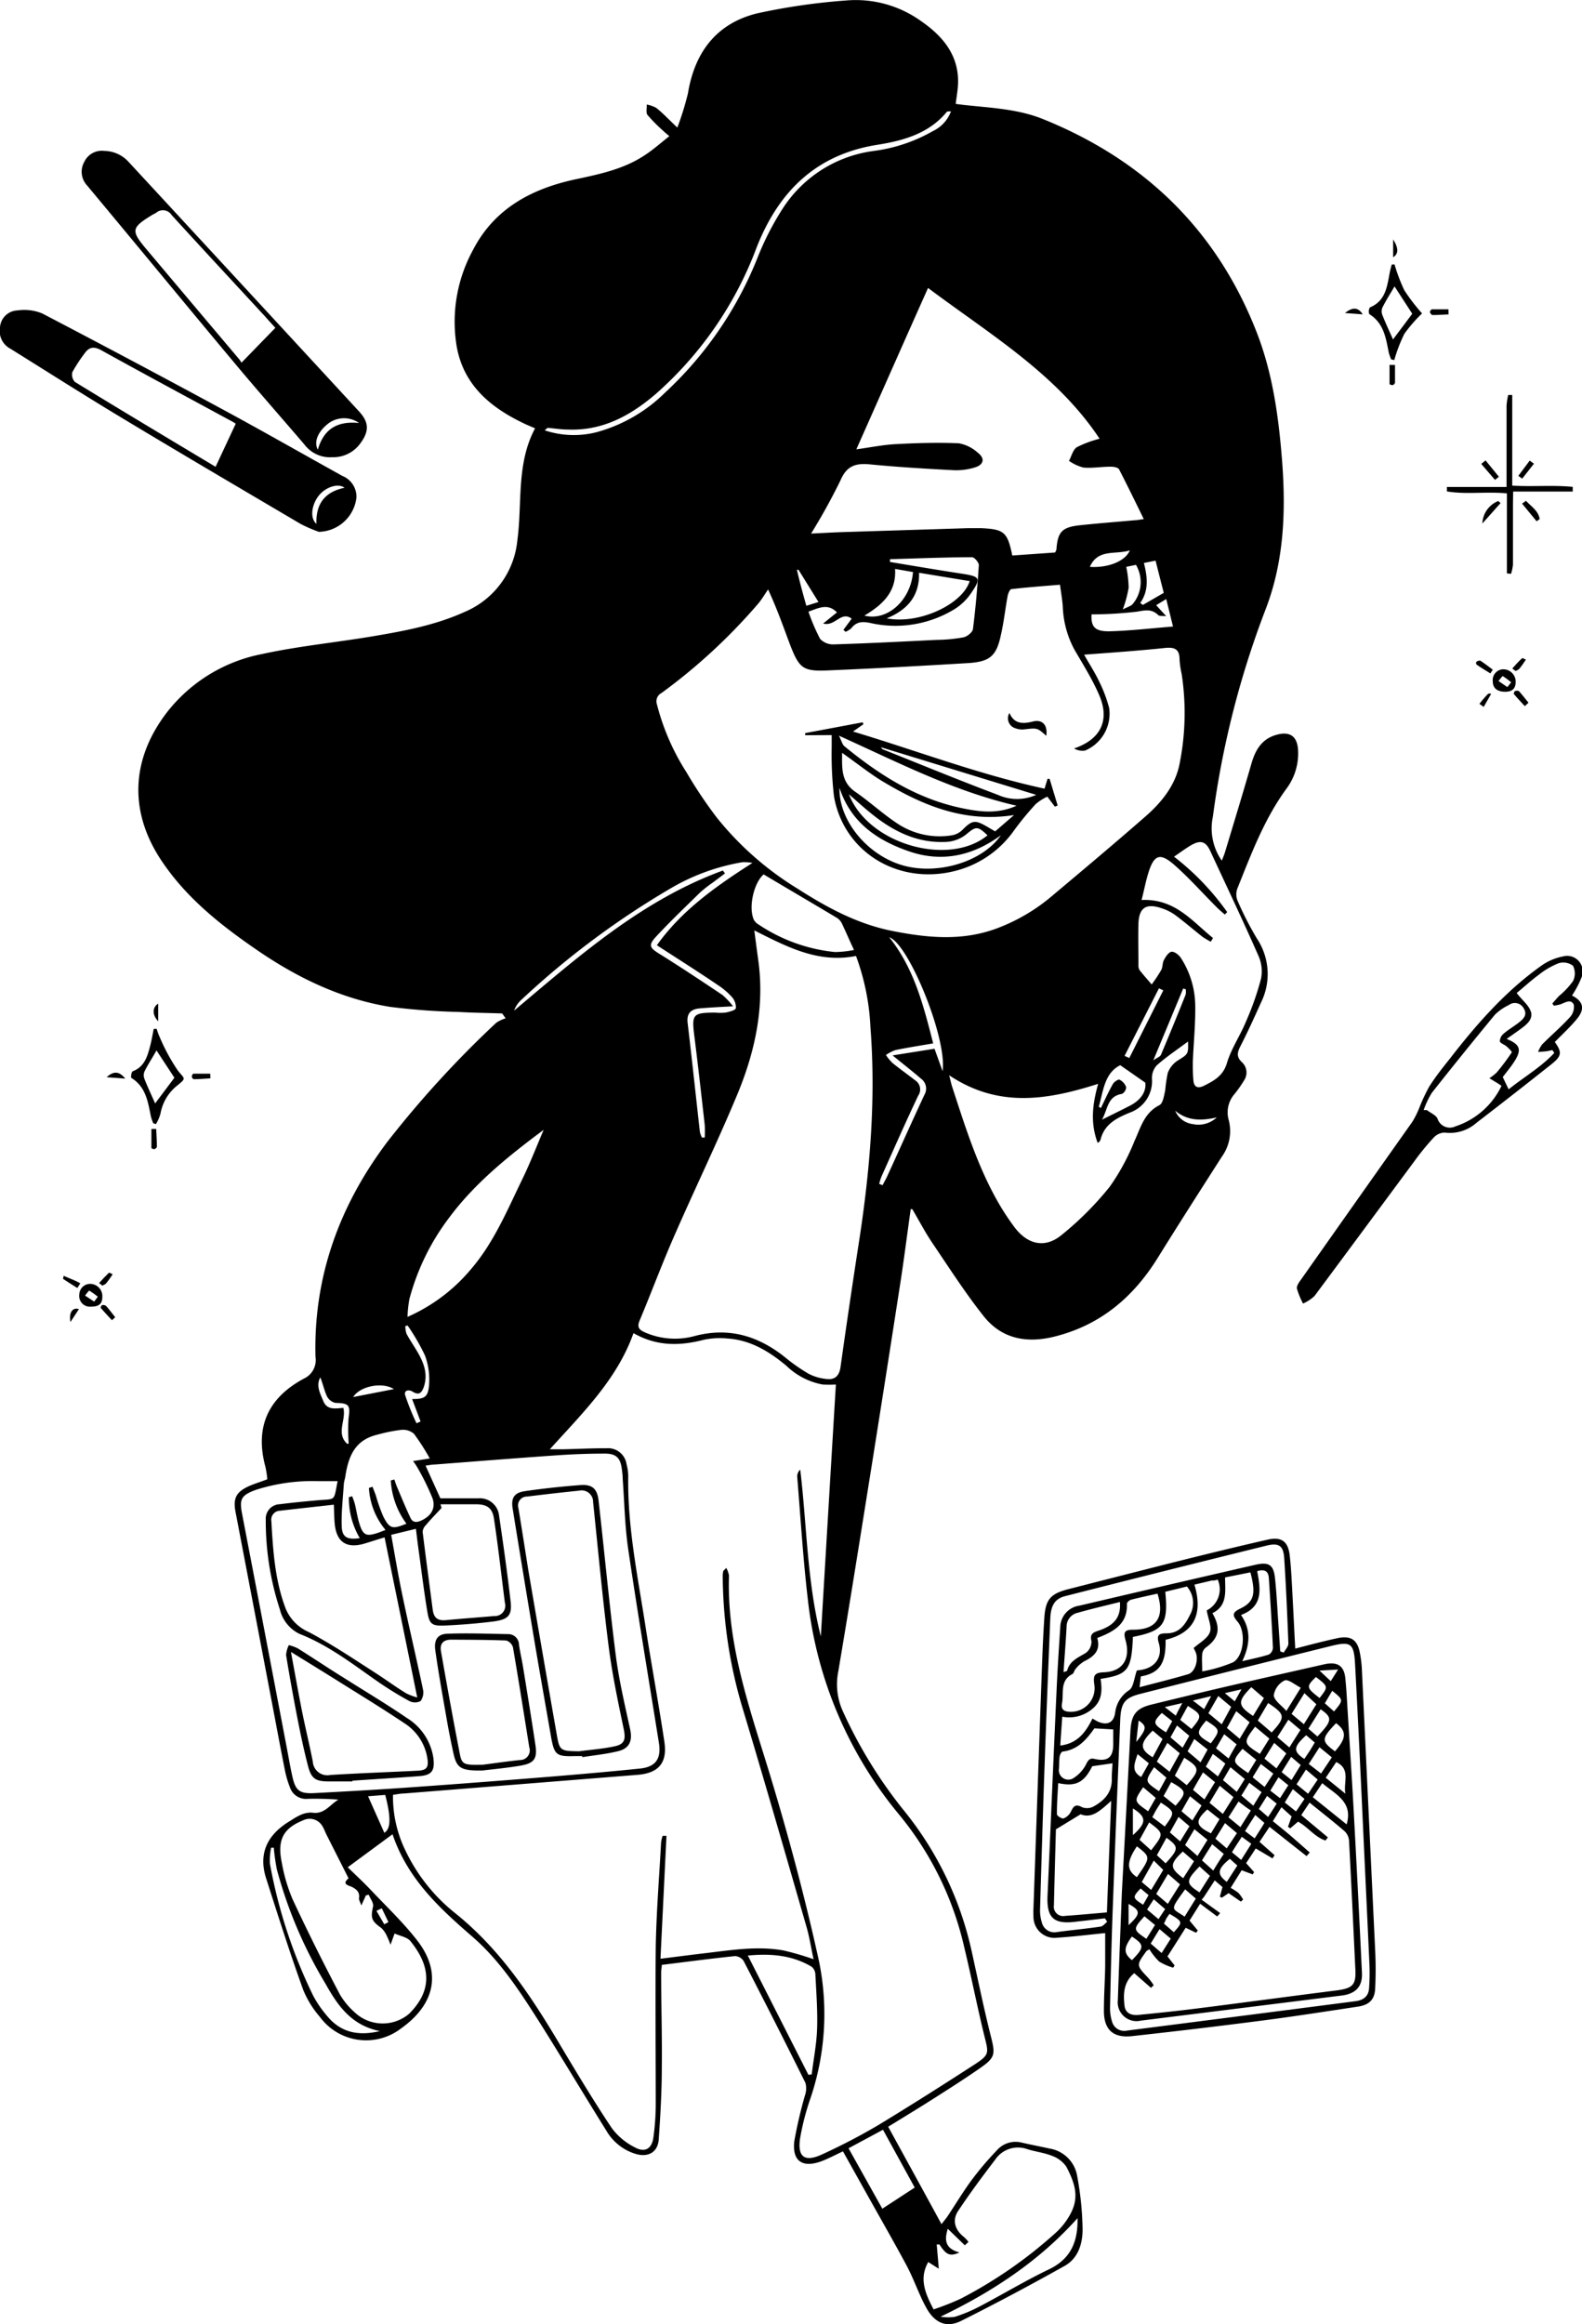 <svg xmlns="http://www.w3.org/2000/svg" viewBox="0 0 237.39 348.53"><g id="レイヤー_2" data-name="レイヤー 2"><g id="レイヤー_1-2" data-name="レイヤー 1"><path d="M45.15,78.59c-8.87-5.23-17.76-10.44-26.59-15.76-5.71-3.43-11.32-7-17-10.54A3,3,0,0,1,0,49.09a2.72,2.72,0,0,1,2.61-2.54A7.1,7.1,0,0,1,6.33,47Q20,54.13,33.52,61.45c6,3.24,11.9,6.62,17.86,9.92a3.37,3.37,0,0,1,2.11,3.21,5.81,5.81,0,0,1-5.65,5.17A23,23,0,0,1,45.15,78.59ZM35.37,63.54a2.22,2.22,0,0,0-.38-.25c-6.6-3.58-13.22-7.13-19.79-10.77-1.12-.61-1.84-.49-2.51.48a22.79,22.79,0,0,0-1.83,2.8,1.56,1.56,0,0,0,.39,1.48c7,4.28,14.05,8.5,21.1,12.72.07,0,.18,0,0,0Zm16.34,9.6c-1-.74-2.87-.09-3.89,1.2s-1.38,3.32-.34,4.21C47.39,75.5,48.78,73.75,51.71,73.14Z"/><path d="M45.69,66.67c-3.36-3.93-6.79-7.81-10.11-11.77-7.54-9-15-18.09-22.54-27.12a3,3,0,0,1-.39-3.51,2.9,2.9,0,0,1,3-1.64,5,5,0,0,1,3.64,1.64Q36.62,43,53.9,61.72c1.53,1.67,1.48,3,.16,4.78a5,5,0,0,1-4.22,2.06A4.8,4.8,0,0,1,45.69,66.67ZM41.32,49.16c-.36-.39-.92-1-1.51-1.67-4.69-5.08-9.4-10.14-14.06-15.25a1.55,1.55,0,0,0-2.31-.34c-.2.13-.42.22-.62.34-3.1,1.9-3.2,2.33-.91,5.06q7,8.31,14,16.59a2.6,2.6,0,0,1,.32.5Zm7.8,14.46c-1.4,1.15-2.06,2.63-1.43,3.81.87-3,2.8-4.34,6.19-4A3.92,3.92,0,0,0,49.12,63.62Z"/><path d="M232.8,159.59q-5.6,4.44-11.27,8.8a6,6,0,0,1-4.75,1.44,2.37,2.37,0,0,0-1.68.79,38.05,38.05,0,0,0-2.85,3.49c-5,6.74-10,13.51-15,20.23a6.11,6.11,0,0,1-1.72,1.13,11.7,11.7,0,0,1-.92-2.25c-.07-.4.33-.95.62-1.35q8.35-11.85,16.72-23.68a14.32,14.32,0,0,0,1-2,26.18,26.18,0,0,1,1.52-3.26c.93-1.46,2-2.82,3.1-4.19,4-5.16,8.31-10.09,13.72-13.93a8.23,8.23,0,0,1,3.2-1.38,2.34,2.34,0,0,1,2.82,3.16,14.79,14.79,0,0,1-1.42,2.69c1.68.86,2,2,.73,3.52-1,1.22-2.2,2.31-3.31,3.45C234.4,157.78,234.38,158.33,232.8,159.59Zm-17.08,8.19a1.94,1.94,0,0,0,2.68,1.12,11.7,11.7,0,0,0,6.91-6.07c-.26-.18-.41-.29-.56-.38l-1.26-.77a7.35,7.35,0,0,0,1.11-.87,34.49,34.49,0,0,0,2.25-3c.07-.1-.48-.64-.79-.91s-.95-.46-1-.76a1.56,1.56,0,0,1,.58-1.15c.75-.64,1.62-1.13,2.39-1.75s1.14-1.21.59-2.07a1.5,1.5,0,0,0-2.23-.45,7.51,7.51,0,0,0-2.07,1.44q-4.8,5.81-9.47,11.72a13.28,13.28,0,0,0-1.22,2.58h.49C214.67,166.9,215.51,167.22,215.72,167.78Zm14-16.1c.38,1.27-.79,2.07-1.76,2.78-.59.43-1.2.85-1.88,1.33,2,.81,2.3,1.57,1.2,3.32-.55.87-1.22,1.65-1.78,2.4l.88,1.84c2.24-1.81,4.84-3.3,6.85-5.46l-.29-.43c-.29.06-.59.14-.89.18s-.83.07-1.25.1a4.53,4.53,0,0,1,.61-1.13c1.37-1.37,2.84-2.63,4.14-4.05a2.29,2.29,0,0,0,.61-1.9c-.43-.92-1.28-.32-2-.06a5.75,5.75,0,0,1-1,.2l-.22-.32c.33-.38.66-.77,1-1.13a11.9,11.9,0,0,0,2.1-2.23,2.58,2.58,0,0,0,0-2.3,2.41,2.41,0,0,0-2.16-.38,11.66,11.66,0,0,0-3,1.75c-1.25.92-2.4,2-3.29,2.71C228.41,150,229.41,150.72,229.7,151.68Z"/><path d="M136.66,181.31c-.53,3.74-1,7.49-1.58,11.22q-2.06,13.32-4.18,26.65c-1.68,10.49-3.34,21-5.11,31.46a9.76,9.76,0,0,0,.62,5.82,69.39,69.39,0,0,0,9.43,15.28,50.65,50.65,0,0,1,9.93,20.69c.95,4.27,1.82,8.57,2.89,12.81.71,2.82.73,3.27-1.65,4.92s-4.73,3.14-7.12,4.66c-2.14,1.36-4.32,2.68-6.61,4.09,2.67,4.87,5.29,9.63,8,14.61.43-.57.71-.88.93-1.22,1.21-1.82,2.33-3.69,3.63-5.45a48.6,48.6,0,0,1,3.73-4.39,3.74,3.74,0,0,1,3.76-1.17c1.38.32,2.77.58,4.16.89a5,5,0,0,1,4.15,4.13,47,47,0,0,1,.81,8c0,2.12-.65,4.32-2.68,5.46-5.11,2.86-10.28,5.62-15.52,8.24-2.18,1.1-3.91.35-5.15-1.77a22.19,22.19,0,0,1-1-2c-.69-1.52-1.29-3.09-2.08-4.56-1.75-3.26-3.59-6.47-5.4-9.7l-4.13-7.38c-1.1.51-2,1-3.06,1.42-2.95,1.15-4.59.11-4.24-2.94a67.7,67.7,0,0,1,1.61-6.91,3.15,3.15,0,0,0,.06-1.84q-4.56-9.18-9.27-18.27a1.66,1.66,0,0,0-1.29-.74c-3.68.38-7.34.87-11,1.32,0,.46-.09.78-.09,1.1,0,4.72.15,9.43.1,14.14,0,3.64-.21,7.28-.46,10.9-.12,1.92-1.54,2.75-3.41,2.22A7.64,7.64,0,0,1,91,319.52c-3.28-5.25-6.45-10.56-9.74-15.8-3-4.72-6-9.47-10.25-13.2-5-4.33-9.82-8.71-12.11-15.47L52.18,280c1.3,1.27,2.39,2.27,3.4,3.34,2.39,2.53,4.94,4.94,7.06,7.68,3.77,4.89,2.49,9.64-2.46,13.15A8.61,8.61,0,0,1,48,302.44a14.74,14.74,0,0,1-2.5-4.05c-2-5.53-3.77-11.12-5.56-16.71-1.25-3.89.29-6.71,3.73-8.71A9.46,9.46,0,0,1,45,272.2a3.87,3.87,0,0,1,1.78-.4c1.9.33,2.7-1.19,4-1.94a45,45,0,0,0-4.62-.12A2.54,2.54,0,0,1,43.5,268a14.8,14.8,0,0,1-.72-2.41c-.66-3.29-1.27-6.59-1.9-9.89q-2.76-14.49-5.54-29c-.39-2.08.12-3,2.08-3.88.86-.37,1.77-.64,2.69-1a14.2,14.2,0,0,0-.27-1.82c-1.62-5.92.32-10.36,5.77-13.28a3.05,3.05,0,0,0,1.73-3.25c-.31-12,3.58-22.72,10.83-32.31a154.93,154.93,0,0,1,16.29-17.79,5.17,5.17,0,0,1,1.42-.67l-.53-.73c-2.2-.08-4.42-.1-6.62-.23a98.91,98.91,0,0,1-10.21-.76c-7.39-1.2-14-4.41-20.07-8.6-5.32-3.65-10.34-7.64-14-13-5.14-7.44-4.89-15.44.63-22.6a23.83,23.83,0,0,1,14.22-8.7c5.41-1.18,10.95-1.72,16.42-2.63,4.78-.8,9.55-1.67,14-3.69a13,13,0,0,0,7.91-10.71c.76-5.63-.18-11.5,2.66-16.82-.66-.29-1.19-.5-1.7-.75-5.1-2.43-9.09-5.83-10.08-11.65a22.45,22.45,0,0,1,2.48-14.37c3.21-6.2,8.81-9.18,15.45-10.59,3.49-.74,7-1.49,10-3.4,1.41-.87,2.66-2,4-3.05-.48-.42-.71-.59-.91-.79a25.45,25.45,0,0,1-2.37-2.39c-.26-.35-.09-1-.11-1.56a4.57,4.57,0,0,1,1.43.5c1,.8,1.85,1.71,3.16,2.95A43.52,43.52,0,0,0,103.23,14c1-6.1,4.23-10.49,10.4-12A94.6,94.6,0,0,1,127,.07a16.81,16.81,0,0,1,11.29,3.15c3.41,2.36,5.8,5.4,5.44,9.82-.07.83-.21,1.64-.32,2.54l1.08.14c4.05.45,8.18.59,12,2.13,15.28,6.16,26.1,16.7,32.05,31.89,2.43,6.19,3.32,12.71,3.84,19.28.59,7.61.31,15.16-2.47,22.36A136.48,136.48,0,0,0,182,122.47a8.45,8.45,0,0,0,1.34,6.59c.19-.5.34-.83.45-1.18,1.35-4.46,2.71-8.92,4-13.39.58-2,1.51-3.64,3.67-4.28s3.24.25,3.33,2.36a8.83,8.83,0,0,1-1.73,5.67c-3.37,4.6-5.32,9.86-7.41,15.06a2.54,2.54,0,0,0,.08,1.82,48.77,48.77,0,0,0,2.88,5.62,9.6,9.6,0,0,1,.61,9.6c-1,2.22-2,4.43-3.11,6.59-.46.91-.58,1.57.24,2.34a2.1,2.1,0,0,1,.35,2.71,18.32,18.32,0,0,1-1.45,2.07,4.19,4.19,0,0,0-.9,3.81,6.53,6.53,0,0,1-1,5.58c-3.23,5.05-6.47,10.1-9.63,15.19-3.61,5.81-8.48,10-15.31,11.75-4.26,1.11-8.06.43-10.79-3s-5.22-7.31-7.72-11c-1.09-1.62-2-3.37-3-5.06ZM60.82,277.45a26.66,26.66,0,0,0,7.48,9.43c6.93,5.55,11.6,12.76,16,20.18,2.43,4.06,4.87,8.12,7.5,12.05A9.76,9.76,0,0,0,95.26,322c1.53.84,2.57.2,2.79-1.51a37.65,37.65,0,0,0,.35-4.74c0-7.93-.08-15.87,0-23.8.09-5.22.52-10.44.8-15.66a5.68,5.68,0,0,1,.23-1l.58,0c-.3,6.05-.59,12.1-.9,18.43,2.39-.3,4.52-.58,6.66-.83,3.92-.46,7.84-1.12,11.78-.42a42.81,42.81,0,0,1,4.53,1.32c-.36-1.64-.6-3.28-1.06-4.86-3.21-11.11-6.4-22.22-9.74-33.29a70.25,70.25,0,0,1-2.83-19.3,3.17,3.17,0,0,1,.07-.69c0-.12.17-.21.46-.54a3.78,3.78,0,0,1,.41,1.14c-.35,10.43,3.16,20.06,6.14,29.85,2.8,9.22,5.3,18.56,7.37,28a39.38,39.38,0,0,1-1.35,20.73,38.11,38.11,0,0,0-1.49,5.81c-.42,2.82.69,3.63,3.31,2.41a91,91,0,0,0,8.43-4.39c4.94-3,9.8-6.08,14.63-9.21,2-1.33,1.92-1.61,1.34-3.92-1.12-4.52-2-9.08-3.1-13.62a47.94,47.94,0,0,0-9.78-19.84,60.88,60.88,0,0,1-13.68-32.34c-.71-6.07-1.08-12.17-1.58-18.26a1.35,1.35,0,0,1,.45-1.09c1,8.29,1,16.67,3.09,25,.76-12.72,1.5-25.18,2.26-37.77a17,17,0,0,1-2,0A10.59,10.59,0,0,1,118,204.8c-2.59-2.15-5.38-3.87-8.87-4.09a11.65,11.65,0,0,0-3.54.2c-3.57.92-7,1-10.53-1-2.46,6.91-7.54,11.87-12.55,17.41,1,0,1.52,0,2.1,0,2.13-.05,4.27-.16,6.41-.15a2.8,2.8,0,0,1,3,2.4,7.22,7.22,0,0,1,.25,1.79c-.12,7.46,1.37,14.75,2.52,22.07.91,5.89,2,11.77,2.89,17.66.51,3.2-.8,4.79-4,5.05L60.6,268.94c-.51,0-1,.12-1.63.2A18.42,18.42,0,0,0,60.82,277.45ZM164.93,102.18a20.51,20.51,0,0,1,1.51,4,6,6,0,0,1-3.62,6.37,2.47,2.47,0,0,1-1.65-.32c4-1.35,5.46-4.23,3.71-8.14-1-2.29-2.37-4.46-3.64-6.65A14.65,14.65,0,0,1,159.48,91c-.07-1.06-.26-2.11-.42-3.32-2.49.21-4.89.38-7.28.66-.25,0-.52.69-.59,1.09-.35,1.92-.56,3.88-1,5.79-.66,3.14-1.64,4-4.89,4.21-7,.42-14.05.81-21.08,1.1-3.67.16-4.26-.28-5.6-3.68-1-2.64-1.92-5.34-3.36-8.46-.5.71-.93,1.47-1.49,2.13a85.43,85.43,0,0,1-14.51,13.4,1.4,1.4,0,0,0-.68,1.71A34.87,34.87,0,0,0,103,115.79a67.9,67.9,0,0,0,4.56,6.81,46.77,46.77,0,0,0,12.11,10.65c4.48,2.87,9.12,5.38,14.45,6.39,5.12,1,10.22,1.48,15.31-.37a27.87,27.87,0,0,0,8.53-5c4.66-3.91,9.32-7.82,13.9-11.82,2.49-2.17,4.55-4.74,5.16-8a38.68,38.68,0,0,0,.3-13.36A14.13,14.13,0,0,1,177,98.9c0-1.59-.76-1.89-2.25-1.73-4,.42-7.93.69-12.07,1C163.47,99.58,164.3,100.84,164.93,102.18Zm-51.74,37.34c.2,1.53.38,2.92.57,4.3,1,6.94-.38,13.59-3,20-3,7.24-6.44,14.31-9.58,21.5-1.84,4.19-3.43,8.48-5.2,12.7-.43,1-.07,1.4.81,1.78a11.2,11.2,0,0,0,7.52.52c5.08-1.32,9.45,0,13.42,3.15a27.61,27.61,0,0,0,3.59,2.52,7.34,7.34,0,0,0,2.81.8c1.23.12,1.83-.57,2-1.83q1.29-9.19,2.71-18.38c1.68-10.77,2.62-21.58,1.78-32.47a35.46,35.46,0,0,0-2.17-10.76C122.78,144.47,118.13,142,113.19,139.52Zm26.07-96.34c-3.58,8-7.11,16-10.76,24.2,2.1-.29,4-.68,5.88-.78,3.16-.17,6.33-.26,9.49-.13a5.77,5.77,0,0,1,2.86,1.42c1.12.85.9,1.83-.5,2.22a9.49,9.49,0,0,1-3.08.4c-4.22-.22-8.45-.47-12.65-.88-2.14-.2-3.45.24-4.37,2.38a90.84,90.84,0,0,1-4.42,8c1.75-.08,3.37-.18,5-.23l18.53-.58c.66,0,1.33,0,2,0,3.44.16,3.94.59,4.66,4.1l6.41-.45a1.62,1.62,0,0,0,.21-.42c.19-2.67.82-3.38,3.55-3.67s5.49-.5,8.23-.75c.32,0,.65-.08,1.33-.17-1.27-2.6-2.44-5-3.71-7.47-.15-.27-.82-.39-1.24-.39-1.38,0-2.76.25-4.12.13a6.85,6.85,0,0,1-2.15-1c.38-.71.59-1.68,1.19-2.06a16.49,16.49,0,0,1,3.4-1.26C158.58,56.1,148.6,50.17,139.26,43.18ZM66.08,224.68h5.67a2.89,2.89,0,0,1,3.12,2.45c.64,4.33,1.25,8.67,1.75,13,.23,2.07-.31,2.69-2.46,3-2.44.31-4.91.51-7.37.62-2,.09-2.36-.2-2.67-2.1-.53-3.22-.92-6.46-1.37-9.69-.11-.83-.21-1.66-.34-2.71l-3.71.9c.53,2.93,1,5.77,1.58,8.57,1,4.88,2.17,9.73,3.19,14.61a2.19,2.19,0,0,1-.36,1.75,1.87,1.87,0,0,1-1.68,0,52.37,52.37,0,0,1-4.7-2.89c-3.79-2.64-7.43-5.49-11.82-7.2A5.51,5.51,0,0,1,42,241.35a42.55,42.55,0,0,1-2.12-13.48A2.17,2.17,0,0,1,42,225.56c1.88-.24,3.77-.42,5.66-.59,2.8-.24,2.39.21,3-2.87-1,0-2.06,0-3.08,0a27.64,27.64,0,0,0-9.25,1.33c-2.15.8-2.43,1.38-2,3.59Q39.68,244.46,43,261.9c.29,1.51.54,3,.88,4.53.47,2.07,1.07,2.56,3.27,2.45,5-.26,10.06-.55,15.08-.91,6.77-.48,13.55-1,20.31-1.55,4.5-.37,9-.76,13.48-1.22,2.41-.25,3.23-1.5,2.85-3.88-1.55-9.67-3.17-19.32-4.6-29-.51-3.49-.57-7-.83-10.58,0-.47-.06-.93-.12-1.39-.21-1.7-.81-2.38-2.56-2.38-2.51,0-5,.1-7.54.28-6,.42-12,.9-18,1.36-.42,0-.83.1-1.36.16Zm107.49-64.92a2.84,2.84,0,0,0-.71,2,5,5,0,0,1-3.3,5.07c-2,.82-3.8,1.72-4.4,4a.75.75,0,0,1-.45.54c-1.08-2.89-.83-5.64.08-8.85-7.69,2.46-15,3.64-22.36-1.28.23.9.31,1.29.43,1.66,2,6.12,3.9,12.28,7.21,17.89a37.26,37.26,0,0,0,2.19,3.27c1.94,2.55,4.52,3.18,7,1.16a47.34,47.34,0,0,0,7.25-7.25,33.11,33.11,0,0,0,3.72-6.86c.94-2,1.44-4.22,3.75-5.39.54-.28.69-1.44.87-2.22a21.57,21.57,0,0,1,.38-2.61,3.89,3.89,0,0,1,1.43-1.82c1.63-1,1.68-1,1.61-2.89C176.67,157.38,175,158.48,173.57,159.76Zm10.59-23-.37.38c-.41-.36-.83-.71-1.22-1.1-2.09-2.09-4.06-4.31-6.27-6.27s-3.13-1.67-4,1.19c-.39,1.27-.63,2.59-1,4,5-.24,7.58,3.17,10.72,5.7l-.33.55a10.08,10.08,0,0,1-1.27-.75c-1.37-1.08-2.69-2.22-4.09-3.26a7.38,7.38,0,0,0-2-1c-2.36-.81-3.43-.09-3.5,2.35-.05,2,0,4.08,0,6.11a1.43,1.43,0,0,0,.17.81c.58.74,1.21,1.44,1.82,2.15a24.14,24.14,0,0,0,1.44-2.18c.23-.44.15-1,.39-1.47s.7-1.19,1.14-1.25,1.11.47,1.4.91a13.37,13.37,0,0,1,2.16,7c.06,2.87-.25,5.76-.36,8.64,0,.87,0,1.75.08,2.63.06,1.13.65,1.38,1.62.9,1.51-.76,2.86-1.49,3.42-3.4.65-2.16,2-4.12,2.86-6.22a42.8,42.8,0,0,0,2.26-6.44,5.74,5.74,0,0,0-.43-3.5c-2.31-5.25-4.78-10.43-7.19-15.63-.66-1.42-1.43-1.69-2.84-.89-.85.49-1.64,1.09-2.6,1.74A38.78,38.78,0,0,1,184.16,136.79ZM54.6,231.49c-2.58.73-4.06-.24-4.36-2.86-.1-.92-.09-1.84-.15-3-2.77.31-5.43.6-8.1.91a1.34,1.34,0,0,0-1.27,1.56c.25,4.47.54,8.93,2.17,13.17a6.59,6.59,0,0,0,3.45,3.46c3.45,1.83,6.69,4,10,6.13,1.56,1,3,2.07,4.6,3.05a8.8,8.8,0,0,0,1.67.63c-1.65-8.12-3.27-16-4.9-24C56.66,230.83,55.64,231.19,54.6,231.49Zm4,60.13a10.32,10.32,0,0,0-.46-1.11,4.06,4.06,0,0,0-.89-1.38c-1.52-1.08-1.65-1.5-1.27-3.25.11-.52-.41-1.17-.65-1.76l-.42.09-.69,1.52c-.21-.6-.38-.86-.35-1.08.14-.9-.33-1.33-1.08-1.71-.44-.21-1.58-.38-.49-1.27,0,0-.14-.31-.23-.47L49,275.13c-.21-.42-.36-.87-.6-1.26a2.21,2.21,0,0,0-2.91-.91c-3,1.21-3.92,2.94-3.2,6.37a25.06,25.06,0,0,0,1.62,5.48c2.24,4.81,4.62,9.57,7.1,14.28a11.35,11.35,0,0,0,2.78,3.14,6.13,6.13,0,0,0,7.61-.27c3.43-3.43,3.33-7,.2-10.87-.49-.62-1.57-.78-2.39-1.16Zm83.62,42.59c-.44,1.46-.59,2.92,1.75,3.55-1.43.65-2,.35-3-1.2l-.41,0c.1,1.14.2,2.28.31,3.64l-1.58-1c-1.41,2.48-.46,4.7.8,7.1a39.39,39.39,0,0,0,4.06-1.6,67.67,67.67,0,0,0,14.18-9.81,10.52,10.52,0,0,0,1.43-1.55c2.22-3,2-5.12.25-8.44a4.4,4.4,0,0,0-2.18-1.64c-1.18-.47-2.48-.61-3.71-1a4.11,4.11,0,0,0-4.78,1.58c-1.91,2.5-3.77,5-5.52,7.63-1,1.43-.54,2.92.86,4a5.48,5.48,0,0,1,.65.71l-.55.51ZM63.89,228.71a1.58,1.58,0,0,0-.47,1c.48,3.88,1,7.75,1.51,11.64.15,1.21.7,1.72,2,1.59,2.41-.23,4.82-.4,7.23-.61a1.56,1.56,0,0,0,1.6-2c-.54-4.2-1-8.41-1.64-12.61-.24-1.62-1.06-2.16-2.76-2.15s-3.51,0-5.26,0l.16.55C65.44,227,64.64,227.82,63.89,228.71Zm3.46-46.05a35,35,0,0,0-5.92,12.15,18.6,18.6,0,0,0-.28,2.66,26.06,26.06,0,0,0,9.52-7.15c3.45-4,5.47-8.91,7.76-13.61,1.15-2.38,2.11-4.86,3.15-7.29C76.26,173.38,71.21,177.44,67.35,182.66ZM59.59,223c.65,1.54,1.28,3.08,2,4.6.3.66.82.75,1.53.45,1.48-.64,2.31-1.79,1.79-3.36A36.92,36.92,0,0,0,62.6,220a8.78,8.78,0,0,0-.62-.91l2.51-.39A34.18,34.18,0,0,0,62.12,215a2.51,2.51,0,0,0-1.89-.59,23.54,23.54,0,0,0-3.48.69c-3,.69-4.37,2.55-4.92,6.24-.06.41-.21.81-.24,1.22-.13,2.11-.39,4.24-.31,6.35.06,1.64.87,2,2.71,1.74a11.78,11.78,0,0,1-1.64-6.15l.5-.13c.14.4.31.79.41,1.2.24,1,.38,2,.7,3,.54,1.65,1,1.85,2.7,1.3.35-.12.69-.26,1.19-.45a10.76,10.76,0,0,1-2.49-6.3l.54-.18c.17.45.35.89.51,1.34a24,24,0,0,0,1.12,3.15c.93,1.82,1.36,1.91,3.46,1.05A12,12,0,0,1,58.64,222l.53-.15C59.31,222.24,59.43,222.65,59.59,223ZM121.31,91.72a30,30,0,0,0,1.75,4.08,2.67,2.67,0,0,0,2,.83c5.18-.16,10.35-.42,15.52-.68a23.62,23.62,0,0,0,4-.38c.56-.12,1.36-.76,1.42-1.25.4-3.18.68-6.39.88-9.59,0-.39-.67-1.17-1-1.17-4.11,0-8.22.18-12.33.29v.42c3.58.59,7.15,1.2,10.74,1.75,2.76.42,3,.65,1.42,2.94a8.32,8.32,0,0,1-2.86,2.61,17,17,0,0,1-12.11,1.88c-1.25-.28-2.18-.29-3,.76a2.84,2.84,0,0,1-.86.53l-.32-.29,1.24-1.68c-1.61-1.21-2.47,1.23-4.28.73l2.07-1.67C124.2,90.42,122.88,91.17,121.31,91.72Zm0,219.41.49-.07c.28-2.27.73-4.54.81-6.82.09-2.74-.12-5.48-.26-8.22a1.55,1.55,0,0,0-.58-1.12c-2.88-1.69-6-2-9.55-1.66Zm5-172.69a2,2,0,0,0-.72-.8c-3.65-2.18-7.32-4.33-11-6.52-1.44,1.22-2.32,4.86-1.48,6.78a1.8,1.8,0,0,0,.67.7,25.11,25.11,0,0,0,11.5,4.16,15.31,15.31,0,0,0,2.87-.31C127.42,140.91,126.9,139.66,126.31,138.44ZM105,151.21c-1.36.12-2,.77-1.81,2.24.65,5.42,1.22,10.84,1.83,16.26a3.63,3.63,0,0,0,.31.87l.42,0a17,17,0,0,0,0-1.89c-.5-4.45-1-8.9-1.56-13.34-.41-3.26-.24-3.49,3.12-3.51a8.12,8.12,0,0,0,1.56,0c.57-.12,1.48-.34,1.55-.66a2.29,2.29,0,0,0-.6-1.68,10.74,10.74,0,0,0-2.15-1.82c-2.94-2-5.92-3.87-9.1-5.94,3.65-5.13,8.71-8.76,14.34-12.34a6.48,6.48,0,0,0-1.51-.11A31.66,31.66,0,0,0,101,133,125.8,125.8,0,0,0,78.15,150a3.91,3.91,0,0,0-1,1.54c9.69-8.14,19.14-16.55,31.32-21l.32.43-1.8,1.35a19.7,19.7,0,0,0-1.9,1.48c-2.25,2.2-4.53,4.37-6.67,6.68-1.18,1.28-.91,1.66.53,2.55,3.21,2,6.35,4.09,9.49,6.19A11.8,11.8,0,0,1,110,150.9C108,151,106.52,151.08,105,151.21ZM89.55,64.8a23.33,23.33,0,0,0,10.2-5.88,55.59,55.59,0,0,0,14-20.47,42.42,42.42,0,0,1,3.8-7.33A19.21,19.21,0,0,1,131,22.65a24.18,24.18,0,0,0,9-3,5.31,5.31,0,0,0,2.7-2.95c-.37,0-.56,0-.62.07-2.67,3.25-6.51,4.32-10.41,4.94-9.33,1.47-14.87,7.13-18.12,15.36a54.84,54.84,0,0,1-15.14,22c-3.79,3.25-8,5.56-13.22,5.34-1,0-2-.17-3-.25-.06,0-.13.1-.45.37A13.77,13.77,0,0,0,89.55,64.8ZM132.4,331.2l4.86-3.17-4.76-8.67-5.17,2.78ZM48.81,297.41a66.68,66.68,0,0,1-7.26-17.06,32.56,32.56,0,0,1-.47-3.29l-.39,0a8.9,8.9,0,0,0-.19,2.39A76,76,0,0,0,47,299.27a16.9,16.9,0,0,0,2.06,3c2,2.44,4.56,3.09,7.94,2.3C52.61,303.68,50.6,300.59,48.81,297.41Zm94.48,50a22.75,22.75,0,0,0,3.78-1.59c3.47-1.82,6.83-3.85,10.36-5.54,3.37-1.62,4.33-4.31,4.26-7.66-5.71,6.38-12.69,11-20.55,14.77A6.76,6.76,0,0,0,143.29,347.41Zm-10.17-171c1.87-4.08,3.7-8.18,5.6-12.25a1.83,1.83,0,0,0-.49-2.39c-1.31-1.13-2.69-2.2-4.29-3.51l6.29-1c.42,1.17.82,2.27,1.21,3.37.72-4.91-5.11-19.15-8-20.08,3.74,4.67,5.14,10.25,6.59,15.91-1.95.33-3.81.62-5.66,1a6.08,6.08,0,0,0-1.43.74,6.87,6.87,0,0,0,1,1.21c1.1.89,2.26,1.71,3.38,2.58a1.63,1.63,0,0,1,.46,2.31c-1.9,4-3.69,8.08-5.51,12.13a8.24,8.24,0,0,0-.34,1.1l.51.19C132.67,177.26,132.92,176.85,133.12,176.41Zm12.39-89.27-7.6-1.25c.08,3.36-1.61,5.51-4.85,6.83C137.88,93.67,144.4,90.65,145.51,87.14Zm21.08,7.52c3-.08,6.11-.44,9.43-.71L175,89.83l-1.51.92L175,92.4c-.7-.07-1,0-1.17-.14-1-1-2-.75-3.2-.54a60.29,60.29,0,0,1-6.84.41C163.7,94,164.28,94.72,166.59,94.66Zm1.51,65.07c-2.35,1.16-2.54,3.83-3.22,6.24l.32.17c.59-1.2,1.13-2.42,1.79-3.58.18-.33.83-.76,1-.66a2,2,0,0,1,1,1.13,1.2,1.2,0,0,1-.63,1c-2.22.36-2.1,2.28-3,3.87,1.6-.8,2.9-1.43,4.18-2.09,1.63-.83,2.49-2.1,2.32-3.46ZM137,85.78l-2.69-.47c.22,3.38-1.79,5.33-4.6,7C133.2,93.2,136.69,89.94,137,85.78ZM61,200c.51.95,1.13,1.84,1.67,2.77.94,1.61,1.57,3.29.93,5.19-.3.85-.69,1.33-1.65.74-.62-.39-1.35-.22-1.16.49a36.34,36.34,0,0,0,1.71,4.23l.61-.26c-.42-1.12-.84-2.24-1.27-3.37,1.84,0,2.38-.25,2.54-2.06a10.52,10.52,0,0,0-.6-4.45,31.17,31.17,0,0,0-2.62-4.52l-.34.09A3.8,3.8,0,0,0,61,200ZM174.63,88.9c-.45-1.75-.83-3.25-1.23-4.83l-1.75.35c.53,2.08.77,4.12-.55,6l.4.29ZM52.3,212.69c.29-2,.1-2.27-1.95-2.32a1.85,1.85,0,0,1-1.29-1c-.42-.9-.61-1.9-1-2.83-.68,1.29,0,2.43.46,3.57.57,1.36,1.79,1.1,3,1,.47,1.8-1.12,3.75.52,5.34.09.1.39,0,.28,0A28.78,28.78,0,0,1,52.3,212.69ZM169,85a16.53,16.53,0,0,1,.36,3.14,17.85,17.85,0,0,1-.88,3.25c.63-.35,1.25-.49,1.53-.86a5.12,5.12,0,0,0,.45-5.83ZM55.23,269.35l2.44,5.48c1-.61,1-2.31.14-5.68ZM173.06,159c.58-.4,1-.54,1.14-.81,1.27-3,2.5-6,3.72-9.06a2.37,2.37,0,0,0,0-.8l-.38-.09C176.11,151.69,174.67,155.15,173.06,159Zm1.5-10.49-.65-.31-5.16,10.13.71.32ZM163.54,85c2.68.19,5.31-.82,6-2.47C167.34,83.22,164.77,82.24,163.54,85ZM121,90.84l1.82-.57-3-4.83-.24,0C120,87.23,120.47,89,121,90.84ZM179,168.56a4,4,0,0,0,3.58-1c-2.22.5-4.33.58-6.23-1A3.27,3.27,0,0,0,179,168.56ZM53,209.49l6.1-1.19C57.37,207.18,54,207.86,53,209.49Zm4.66,79.06.63-.32-1-2.08-.8.39Z"/><path d="M227.06,73.71H236l0-.7c-2.92-.3-5.88,0-9.08-.19V59.23l-.6,0a9.49,9.49,0,0,0-.25,1.57c0,4,0,7.93,0,12.22h-8.95v.67c2.87.48,5.81,0,9,.29v12l.62.07a6.79,6.79,0,0,0,.29-1.38c0-3,0-6.07,0-9.1Z"/><path d="M209.26,39.65a25.84,25.84,0,0,0,1.47,3.88A29.24,29.24,0,0,0,213.39,47a22.06,22.06,0,0,0-2.66,3.06A23.06,23.06,0,0,0,209.22,54l-.47-.11a8.07,8.07,0,0,1-.35-1c-.44-2.19-.74-4.43-2.93-5.79a1.16,1.16,0,0,1,.09-1c2.42-1,2.59-3.24,3-5.33.08-.37.18-.73.28-1.1Zm0,3.3c-.55.94-1.23,2-1.82,3.17a1.48,1.48,0,0,0,0,1.13c.49,1.24,1.06,2.45,1.59,3.65l2.89-3.85Z"/><path d="M23,168.44a7.42,7.42,0,0,1-.35-1c-.45-2.19-.74-4.44-2.93-5.8-.12-.07,0-.95.2-1,1.76-.68,2.19-2.21,2.6-3.75.23-.86.37-1.74.55-2.61l.44,0a9.68,9.68,0,0,0,.47,1.27,28.62,28.62,0,0,0,2.72,5c1,1.25,1.29,1.08,0,2.15A6.89,6.89,0,0,0,24.08,167a6.27,6.27,0,0,1-.68,1.56Zm3.17-6.83-2.69-4.1c-.54,1-1.22,2-1.8,3.16a1.52,1.52,0,0,0,0,1.13c.49,1.24,1.07,2.46,1.6,3.66Z"/><path d="M13.59,192.52a1.84,1.84,0,0,1,1.76,2c0,1.12-.69,1.42-1.66,1.41a1.6,1.6,0,0,1-1.79-1.8A1.63,1.63,0,0,1,13.59,192.52Zm-.2,1a5.83,5.83,0,0,0-.62.76l1.36.9.55-.73A11.71,11.71,0,0,0,13.39,193.53Z"/><path d="M224,102.16a1.62,1.62,0,0,1,1.57-1.8,1.87,1.87,0,0,1,1.87,1.85c0,1.07-.53,1.51-1.55,1.52S224,103.34,224,102.16Zm1.5-.79c-.05,0-.42.48-.64.75l1.33.91.57-.71A10.39,10.39,0,0,0,225.47,101.37Z"/><path d="M224.83,75.13a3.76,3.76,0,0,0-2.39,3.37l2.73-3.06Z"/><path d="M22.72,169.29c0,1,0,1.91,0,2.86,0,.06.33.2.47.16s.35-.23.35-.36c0-.88-.06-1.77-.1-2.66Z"/><path d="M208.51,54.72c0,1,0,1.9,0,2.85,0,.07.31.21.45.18a.54.54,0,0,0,.37-.35c0-.89,0-1.78,0-2.67Z"/><path d="M228.4,75.52l2.18,2.65.46-.34c-.2-1.25-1.27-1.89-2.06-2.73Z"/><path d="M217.35,46.38c-.83,0-1.66,0-2.49,0a.51.51,0,0,0-.28.41c0,.18.25.45.39.45.8,0,1.6-.06,2.4-.1Z"/><path d="M31.55,161c-.84,0-1.68,0-2.52,0-.1,0-.26.28-.25.43s.18.4.29.4c.83,0,1.66-.08,2.5-.13Z"/><path d="M222.27,69.56l2.06,2.4.59-.47-2-2.45Z"/><path d="M229.54,69.07l-1.7,2.28.57.43,1.77-2.25Z"/><path d="M229.36,105.37c-.48-.58-.93-1.18-1.43-1.73a.66.66,0,0,0-.59,0c-.11,0-.22.38-.16.45.52.61,1.08,1.2,1.63,1.8Z"/><path d="M224,100.42c-.61-.45-1.2-.92-1.83-1.33-.13-.08-.43,0-.59.12s-.07.41,0,.46c.67.46,1.37.88,2.06,1.31Z"/><path d="M23.74,153.14V150.5C22.88,151,22.78,152.17,23.74,153.14Z"/><path d="M12.05,192.44c-.24-.13-.48-.27-.73-.38l-1.77-.75c0,.16-.13.43-.07.47.69.47,1.41.91,2.12,1.36Z"/><path d="M17.29,197.52c-.45-.56-.87-1.13-1.35-1.67a.74.74,0,0,0-.59-.15c-.11,0-.28.37-.24.41.55.64,1.12,1.25,1.69,1.86Z"/><path d="M209.05,35.9v2.68C209.83,38.08,209.93,37.29,209.05,35.9Z"/><path d="M227.42,100.62c.19-.11.43-.17.55-.32.37-.45.7-.92,1-1.39-.2-.07-.51-.27-.57-.21-.52.49-1,1-1.47,1.54Z"/><path d="M15.36,192.78c.19-.11.43-.17.55-.32.37-.44.7-.92,1-1.38-.19-.08-.5-.28-.57-.22-.51.49-1,1-1.47,1.54Z"/><path d="M222.64,106l1.11-1.94c.1,0-.32-.14-.47,0a15.22,15.22,0,0,0-1.28,1.49Z"/><path d="M18.79,161.74c-.87-1.11-1.73-1.18-2.79-.21Z"/><path d="M201.82,46.94l2.67.2C203.8,46.07,203,46,201.82,46.94Z"/><path d="M10.57,198.24l1.27-1.93C11,196,10.29,196.68,10.57,198.24Z"/><path d="M120.82,110.25v-.32l8.63-1.62.11.29L128,109.69c9.71,2.93,19,6.47,28.74,8.57l.45-1.47h.31l1.21,4-.42.17-1.13-1.5a7.74,7.74,0,0,0-1.72,1.09,44.43,44.43,0,0,0-3.22,3.9,15.43,15.43,0,0,1-9.15,6.21c-8.41,2-16.44-2.91-17.92-11.2a54.87,54.87,0,0,1-.35-7.38c0-.55,0-1.09,0-1.85Zm7.5,8.47c2.25,1.54,4.25,3.43,6.54,4.9a11.48,11.48,0,0,0,7.9,1.65,3,3,0,0,0,1.6-.77c1.5-1.51,1.92-1.61,3.76-.54l1.21.71,2.83-2.45c-7.54,1.19-13.81-1.5-19.8-5.1-2-1.23-3.89-2.75-6-4.23C126.36,115.17,126.18,117.23,128.32,118.72Zm-2.43-8.4c.39.77.5,1.32.83,1.59,5.23,4.28,10.85,7.88,17.65,9.28,2.65.55,5.33.91,8.17-.37C143.11,118.65,134.81,114.34,125.89,110.32Zm10.48,17.33c-4.8-1.66-8.71-4.35-10.4-9.51-.11,4.8,4,9.9,9.22,11.54s12.17-.34,15-4.43C146,128.32,141.37,129.38,136.37,127.65Zm11.81-2.39c-1.52-1.46-1.75-1.35-3.27-.08a5.28,5.28,0,0,1-3,1.07c-4.44.2-8.09-1.71-11.38-4.43-1-.8-1.92-1.66-3.14-2.71C130.31,126.64,142.41,130,148.18,125.26Zm-16-13.21c.15.17.2.28.28.31,5.75,2.29,11.48,4.65,17.28,6.83a7,7,0,0,0,5.75,0Z"/><path d="M157,110.34c.24-1.59-.57-2.51-2-2.15s-2.79.44-3.53-1.28a1.56,1.56,0,0,0,.91,2.3,2.92,2.92,0,0,0,1.24.17C155.65,109.14,155.65,109.12,157,110.34Z"/><path d="M87.36,263.33h-1c-2.9.09-3.19-.14-3.69-3-.79-4.54-1.6-9.08-2.37-13.63q-1.72-10.26-3.38-20.53c-.25-1.57.26-2.34,1.85-2.57,2.76-.4,5.55-.7,8.33-.91,1.77-.13,2.52.55,2.72,2.33.88,7.73,1.6,15.48,2.58,23.19.48,3.72,1.35,7.4,2.15,11.07.36,1.63,0,2.85-1.71,3.29s-3.63.63-5.45.92Zm4.88-1.47c1.54-.33,1.66-1.1,1.35-2.61-.87-4.14-1.74-8.28-2.27-12.47-.91-7.16-1.57-14.35-2.32-21.53a1.72,1.72,0,0,0-2.11-1.72c-2.59.26-5.18.56-7.77.88a1.34,1.34,0,0,0-1.33,1.73c.52,3.12,1,6.26,1.5,9.38q2.07,12.1,4.19,24.21c.49,2.83.48,2.83,3.41,2.88C88.68,262.37,90.49,262.24,92.24,261.86Z"/><path d="M52.9,267.13c-1.19,0-2.37,0-3.56,0-2,0-2.64-.43-3.13-2.35-.62-2.39-1.13-4.81-1.6-7.23q-.91-4.67-1.68-9.36a4,4,0,0,1,.41-1.5,6.21,6.21,0,0,1,1.35.49c2.32,1.45,4.61,3,6.92,4.42,3.14,2,6.36,3.9,9.42,6a8.5,8.5,0,0,1,4,6c.24,1.91-.21,2.6-2.15,2.74-3.32.25-6.64.45-10,.68ZM45.3,256.5c.51,2.56,1.14,5.1,1.64,7.66a2.18,2.18,0,0,0,2.63,2c4.36-.27,8.73-.42,13.1-.64,1.41-.07,1.67-.52,1.45-1.92a7.63,7.63,0,0,0-3.49-5.23c-3.29-2.21-6.69-4.27-10.05-6.38-2.19-1.37-4.39-2.72-6.92-4.28C44.24,250.84,44.74,253.68,45.3,256.5Z"/><path d="M68,262.72c-.41-1.86-.77-3.74-1.09-5.62-.56-3.21-1.14-6.41-1.59-9.64-.22-1.58.36-2.42,1.79-2.48,3-.11,6.07,0,9.1.06a1.61,1.61,0,0,1,1.67,1.58c.16,1.15.44,2.28.62,3.43.63,3.86,1.26,7.72,1.84,11.59.31,2.07-.16,2.76-2.23,3.12s-4.32.56-5.71.73C69.09,265.54,68.5,265.13,68,262.72Zm10,1.2A1.45,1.45,0,0,0,79.42,262c-.8-5-1.59-10-2.45-15a1.54,1.54,0,0,0-1-1c-2.75-.11-5.51-.11-8.26-.13-1.22,0-1.75.63-1.53,1.79C67.07,252.73,68,257.87,69,263c.32,1.63.63,1.69,3.49,1.62C74.31,264.38,76.14,264.12,78,263.92Z"/><path d="M200.68,245.65c2-.43,3,.22,3.37,2.16a16.78,16.78,0,0,1,.3,2.35q1,21.12,2,42.22a57.48,57.48,0,0,1,0,5.87c-.1,1.64-.93,2.4-2.6,2.65-4.78.72-9.56,1.47-14.36,2.09q-9.75,1.26-19.51,2.33c-2.88.32-4.26-1-4.23-3.87,0-2.19.15-4.38.19-6.58,0-1.66,0-3.33,0-5-2.44.24-4.79.54-7.15.69a3.16,3.16,0,0,1-3.61-3.2,10.59,10.59,0,0,1,0-1.26q.59-17.06,1.2-34.13c.11-3.12.22-6.25.43-9.37.18-2.75.91-3.61,3.59-4.3q7.83-2,15.7-4c4.73-1.18,9.47-2.35,14.23-3.43,2.09-.47,3.06.29,3.3,2.36.14,1.2.22,2.41.29,3.62.19,3.39.35,6.79.54,10.36C196.63,246.62,198.64,246.09,200.68,245.65Zm2.66,3.95c-.17-3.2-.62-3.53-3.7-2.76q-14.28,3.54-28.53,7.16c-2.28.58-2.86,1.31-3,3.64q-.6,14.33-1.14,28.67c-.18,4.89-.29,9.79-.4,14.69a6.69,6.69,0,0,0,.31,2.18,1.9,1.9,0,0,0,2.24,1.31q17.16-2.19,34.31-4.41c1.13-.15,1.88-.69,2-1.84a31.27,31.27,0,0,0,.07-3.49c-.32-7.17-.67-14.35-1-21.53h0C204.14,265.35,203.76,257.47,203.34,249.6Zm-41.71,38.54c-3.48.49-4.59-.49-4.44-3.87.46-10.21.88-20.43,1.35-30.64.14-3.21.35-6.42.56-9.64a3.32,3.32,0,0,1,2.88-3.22q13.22-3.11,26.45-6.14c2-.45,2.68.05,2.89,2,.25,2.31.35,4.65.52,7l.27,4,.53.18c.24-.46.7-.92.69-1.37-.16-4.24-.35-8.49-.62-12.73-.12-1.93-.78-2.41-2.7-1.93q-15.12,3.73-30.2,7.57c-1.51.39-2.13,1.38-2.21,3.36-.3,7.42-.6,14.83-.86,22.25-.25,7.09-.46,14.18-.67,21.27a6,6,0,0,0,.27,2.06,1.93,1.93,0,0,0,2.3,1.42c2.16-.29,4.34-.49,6.5-.81.37-.05.69-.47,1-.73l-.34-.51C164.44,287.81,163,288,161.63,288.14Zm5.11-18.09c-1.53,1.35-2.86,2.72-4.58,2l-3.71,2.26c-.1,3.48-.21,7.43-.3,11.38a1.4,1.4,0,0,0,1.67,1.6c2.07-.14,4.14-.34,6.28-.52C166.31,281.11,166.52,275.69,166.74,270.05Zm-1.82-11.82c1.33.52,2.2,0,2.41-1.35a4.68,4.68,0,0,1,2.11-3.44c.66-.45.72-1.74,1.14-2.91-.12,0,.09-.06.31-.08,2.33-.22,3.64-1.85,3-4.06-.42-1.34.17-1.46,1.16-1.47,1.94,0,2.8-1.32,3.53-2.79a3.71,3.71,0,0,0-.48-4.23l-3.24.79c.47,4.87-.26,5.86-4.86,6.77-.21,5-.75,5.66-4.85,6.29.24,1.63.28,3.2-1.17,4.44a5.35,5.35,0,0,1-4.58,1.23c-.1,1.44-.2,2.81-.3,4.33,2.6-.32,3.82-2,4.83-4.05C164.28,257.9,164.59,258.1,164.92,258.23Zm-2.4-9a4.42,4.42,0,0,0-1.16,1.09c-.18.2-.22.59-.43.7-1.94,1-1.27,2.87-1.57,4.41-.18,1,.39,1.23,1.23,1.26a3.54,3.54,0,0,0,3.61-4.14c-.17-1.29,0-1.74,1.47-1.79,2.79-.11,4-2,3.23-4.79-.33-1.17-.21-1.6,1.14-1.59,3.51,0,4.77-1.86,3.65-5.41-1.33.3-2.67.58-4,.92-.24.07-.6.41-.59.61.12,3-1.91,4.15-4.45,5.12C165.22,247.58,164.06,248.47,162.52,249.2ZM181.84,237l-2.61.62c1.35,4.49-.12,7.27-4.33,8.27.09,3.51-.89,5-3.71,5.49L171,253c2.51-.66,4.92-1.25,7.29-1.95,1-.3,1.59-2.05,1.15-3.24a6.32,6.32,0,0,0-.33-.68c.9-.8,2-1.38,2.4-2.27s-.21-2-.43-3.38a3.55,3.55,0,0,0,1.64-4.63C182.39,237,182.11,237,181.84,237ZM185,249.28c1.66-.89,2-4.59.71-6.1-.77-.9-.86-1.36.34-1.94,2.13-1,2.44-2.19,1.58-5.46l-3.8.76c0,2,.43,4.22-1.9,5.36,1.29,2.21,1,3.74-1,5.16a1.47,1.47,0,0,0-.53.95c-.07.8,0,1.62,0,2.62A21.6,21.6,0,0,0,185,249.28Zm-23.34-7.43a2.12,2.12,0,0,0-1.61,2.08c-.12,2.23-.3,4.45-.46,6.81.26-.1.51-.14.54-.23.39-1.45,1.63-1.95,2.79-2.64a2.11,2.11,0,0,0,.86-1.78c-.24-1,.15-1.27,1-1.55,2.47-.8,3.45-2.08,3.27-4.32C165.88,240.77,163.77,241.25,161.69,241.85Zm2.24,23c-1.23,2.45-2.46,3.1-5.11,2.53-.08,1.57-.21,3.13-.19,4.68,0,.23.74.7,1,.61a2.07,2.07,0,0,0,1.09-1c.39-.81.7-1.22,1.69-.67a2.09,2.09,0,0,0,1.69-.1c1.65-.9,2.83-2.15,2.76-4.19,0-.78.07-1.56.11-2.3Zm22.32-22.68c1.55,2.23,1.35,4.48.19,6.93,1.42-.34,2.74-.6,4-1a1.27,1.27,0,0,0,.6-1c-.16-3.49-.38-7-.61-10.45-.06-1-.58-1.41-1.75-1.05C189.16,238.29,189.58,240.9,186.25,242.16Zm-22,17c-1.14,1.6-2.42,3.2-4.75,3.48-.18,0-.42.45-.46.72-.09.59-.07,1.21-.1,1.81a1.42,1.42,0,0,0,2.26,1.39,5.25,5.25,0,0,0,1.8-2c.33-.68.58-1,1.34-.8,1.91.4,2.71-.24,2.74-2.14,0-.78,0-1.55,0-2.3Z"/><path d="M169.63,259.57c.13-2.47.85-3.43,3.29-4,3.72-.91,7.43-1.81,11.16-2.68,4.88-1.13,9.77-2.22,14.66-3.33,2-.44,3,.25,3.15,2.26.14,1.41.22,2.81.3,4.22.31,5,.64,10,.91,14.94q.68,12.44,1.27,24.87c.09,2-.9,3.11-3,3.38L171.18,303a2.82,2.82,0,0,1-3.44-3.08c.18-5.36.4-10.72.6-16.08Q169,271.73,169.63,259.57ZM191,273.09c1,.81,2,1.6,2.93,2.41s1.74,1.52,2.61,2.29l-.48.54-5.56-4.39L189,276.19l2.26,2-.31.48-2.52-1.49c-.45.7-.95,1.46-1.44,2.2l1.2,1.35-.22.34-1.65-.62-1.65,2.64a9.14,9.14,0,0,1,1.16.75,5.54,5.54,0,0,1,.71,1l-.34.31-1.84-1.27-1,.68-.31-.14.39-1.45-1.16-1c-.56.87-1.09,1.67-1.61,2.47l-.35.43,2.77,2-.44.51-2.56-1.91L178.5,288l1.24,1.49-.27.33-1.55-.75c-.89,1.41-1.79,2.83-2.73,4.3.37.46.72.91,1.07,1.36l-.22.33a8.85,8.85,0,0,1-2.1-.92,9.89,9.89,0,0,1-1.47-1.85c-.3.2-.4.23-.45.3-1.53,2.11-1.52,2.11.28,4a9,9,0,0,1,.82,1.1l-.41.39-2.51-2.2c-1.6,1.34-1.66,3.09-1.46,4.86.13,1.15,1,1.5,2.1,1.4,3-.3,6-.61,9.07-1,6.88-.87,13.74-1.8,20.62-2.67,2.49-.32,3-.84,2.84-3.33-.3-6.39-.6-12.77-.94-19.16a2.17,2.17,0,0,0-.66-1.38c-1.68-1.45-3.43-2.81-5.26-4.29l-1.25,1.87,4,3.34-.36.47c-1.62-.52-2.6-2-4.12-2.83l-1.16,1-.35-.22.55-1.56L192.29,271Zm6-3.59,5.07,4.07c1-3.36-1.63-4.48-3.66-6.18ZM192.74,252a3,3,0,0,0-1.6,2.22c.06.78,1.15,1.49,1.89,2.34l2.16-3.48C194.27,252.6,193.25,251.73,192.74,252Zm-4,6,2.08,1.79c2.11-2.3,2.07-2.7-.53-4.42Zm8.79-2.44c-.6-.55-1.16-1.07-1.79-1.67L193.81,257l1.84,1.55ZM187.77,253c-2.11,2.13-2.08,2.75.26,4.31l1.63-2.68Zm11.17,13.58,2.95,2.39c-.36-1.66.87-3.68-1.38-4.74ZM175.27,281l-1.77,3,1.74,1.49c.62-1,1.19-1.9,1.83-2.92Zm25.21-22.6c-2.22,2.34-2.24,2.67-.16,4.22C202.07,260.63,202.09,259.61,200.48,258.38ZM189.05,263l1.43-2.29-2.14-1.79C186.53,261.29,186.55,261.41,189.05,263ZM170.6,281.48c2.08-3,2.08-3,0-4.62C169,279.24,169.06,280.47,170.6,281.48Zm5.69-15.21,1.79,1.42c2-2.28,2-2.61-.38-4.11C177.21,264.51,176.76,265.36,176.29,266.27Zm-2.7-2.11,1.91,1.52,1.53-2.77-1.86-1.56Zm11.5,5.32-2.06-1.7c-.52.87-1,1.66-1.53,2.56l2,1.66Zm-2.28-15.16-1.48,2.58,2,1.66,1.42-2.61ZM171,275.89l1.73,1.57c1.94-2.49,1.94-2.52-.29-4.19Zm6.49,1.75c-2,1.89-2,2.45.06,4l1.62-2.54Zm.35,5.67c-2.43,3.33-2,2.75-.08,4.1.53-.87,1.07-1.73,1.68-2.71Zm15.49-25.44c-.56.89-1.07,1.7-1.66,2.62l1.81,1.54c.55-.88,1.07-1.69,1.66-2.62Zm-9.23,1.24,1.92,1.62c.52-.87,1-1.64,1.49-2.47l-2-1.66C185,257.49,184.6,258.25,184.11,259.11Zm12.24.11c.47.42.91.8,1.35,1.17,2.23-2.36,2.29-2.82.48-4.08Zm1.89,6.72,1.62-2.42L198,262l-1.61,2.51Zm-19,8.36c-.5.84-.94,1.58-1.4,2.37l1.86,1.64,1.5-2.42Zm-4.78-13.53-1.48-1.26c-1.93,1.88-2,2.78,0,4Zm6.07,5c-.51.91-1,1.7-1.5,2.63l1.71,1.43,1.59-2.59ZM180,279.88c-2.09,2.13-2.09,2.58,0,3.88l1.56-2.47Zm3-7.09-1.83-1.46c-1.89,1.72-1.78,2.46.54,3.58ZM172.74,283.4l1.81-3L173.13,279l-1.8,3.21Zm14.11-12.5-1-.76-1.51,2.37,1.79,1.47,1.57-2.5C187.38,271.29,187.12,271.09,186.85,270.9Zm1.66-7-2.06-1.66c-1.61,1.93-1.61,1.93.85,3.64ZM183.64,278l-1.75-1.46c-.52.82-1,1.56-1.52,2.43l1.69,1.53C182.6,279.59,183.09,278.82,183.64,278Zm-1.26-2.29,1.7,1.46,1.53-2.29-1.79-1.5Zm9.16-10.54,1.48-2.24-1.82-1.58-1.46,2.36ZM181,258c-1.58,1.87-1.52,2.13.69,3.42C183.15,259.42,183.15,259.42,181,258Zm-6.82,12.33c-.22.34-.44.67-.64,1s-.35.64-.63,1.16l1,.74.87.66C176.35,271.76,176.34,271.7,174.16,270.28Zm.44-1,1.78,1.44c1.72-2,1.68-2.19-.65-3.54C175.33,268,175,268.6,174.6,269.32Zm8.91-2.39,2.05,1.75,1.21-1.92L184.64,265C184.2,265.75,183.9,266.28,183.51,266.93Zm-9.93,11.25,1.31,1.22c2-2.16,2-2.48.13-3.83Zm-1.31-6.59,1.14-2L171.54,268C170.12,270.09,170.12,270.09,172.27,271.59Zm13.31-10-1.9-1.55-1.23,2.11,1.89,1.53C184.81,262.84,185.18,262.21,185.58,261.55Zm-10.53,5L173.18,265c-1.41,2.14-1.41,2.14.73,3.59C174.32,267.88,174.66,267.23,175.05,266.52Zm21.22,2.38,1.44-2.13-1.76-1.5-1.41,2.21Zm-17.36,4,1.37-2.24-1.73-1.39-1.28,2.25Zm-3.38,1.8,1.54,1.34,1.4-2.27-1.64-1.4ZM196,260.2c-1.92,1.76-2,2.41-.28,3.56l.82-1.22c.25-.39.48-.79.75-1.24Zm-17.76-4.38c-.38.68-.74,1.35-1.14,2.08l1.69,1.36C180.43,257.3,180.4,257.15,178.26,255.82Zm-8.39,38.12c1.89-1.94,1.9-2.3,0-3.55C168.58,292.11,168.59,292.91,169.87,293.94Zm1.88-6.59c-1.74,1.93-1.74,2,.29,3.38.41-.65.81-1.3,1.3-2.07Zm9.48-25-2-1.58-1,1.85,1.94,1.65ZM174,289.28c-.47.75-.87,1.41-1.33,2.16l1.64,1.42,1.37-2.16Zm15.19-24.77c-.43.71-.79,1.28-1.22,2l1.79,1.45,1.31-2Zm.12,4.23-1.85-1.41-1.18,1.92,1.79,1.52Zm-3.64,11-1.12-1c-1.86,1.5-2,2.31-.46,3.45ZM182,263l-1.06,1.91,1.82,1.47,1.11-1.92C183.23,263.93,182.65,263.49,182,263Zm13.75,6.75L194,268.29l-1.21,2,1.69,1.34Zm-9.41,5.68c-.5.8-1,1.5-1.47,2.32l1.38,1.15c.52-.84,1-1.57,1.51-2.42Zm-10.7-14.91,1.82,1.55,1-1.78-1.84-1.55Zm12.63,15.15c.51-.81,1-1.53,1.46-2.32l-1.37-1.19c-.51.82-1,1.54-1.53,2.42Zm6.91-11c-.49-.41-.9-.77-1.43-1.23l-1.43,2.3c.49.38.91.73,1.48,1.18Zm2.29-13.2c-1.5,1.44-1.47,1.6.54,3.15C199.34,252.92,199.34,252.92,197.47,251.47ZM170,275.18c2.08-1.85,2.07-2.72,0-4Zm28.8-19.77,1.38,1.23c1.44-1.73,1.44-1.73-.27-3.1Zm-27.53,11c.36-.64.71-1.26,1.12-2l-1.69-1.37C170.25,264.46,169.69,265.56,171.23,266.46Zm17.63,4.85,1.39,1.2,1.29-2-1.45-1.16Zm-13-13.17-1.56-1.23c-1.4,1.43-1.37,1.63.63,2.91Zm15.94,8.42-1.22,2,1.46,1.13c.42-.67.8-1.25,1.24-1.94Zm-18,21.27,1-1.51c-.54-.46-1.06-.9-1.71-1.47l-1,1.54Zm1.15,0a5.5,5.5,0,0,0-.32.68l1.47,1.28c1.38-1.51,1.36-1.58-.64-2.75C175.27,287.3,175.09,287.56,174.93,287.83Zm-5.64.9c1.83-1.7,1.84-2.18,0-3.18Zm3-4.5-1.2-1c-1.24,1.33-1.22,1.41.38,2.44Zm-1.48-26.29c-.12,1.11-.23,2.11-.37,3.32C172.1,259.23,172.15,258.83,170.77,257.94Zm6.62-2.53-2.7.62,1.65,1.29C176.7,256.67,177,256.16,177.39,255.41Zm3.19.93,1.06-1.95L179,255ZM198,250.51l1.69,1.58,1.1-1.74Zm-11.71,2.81-2.49.57,1.48,1.23Z"/></g></g></svg>